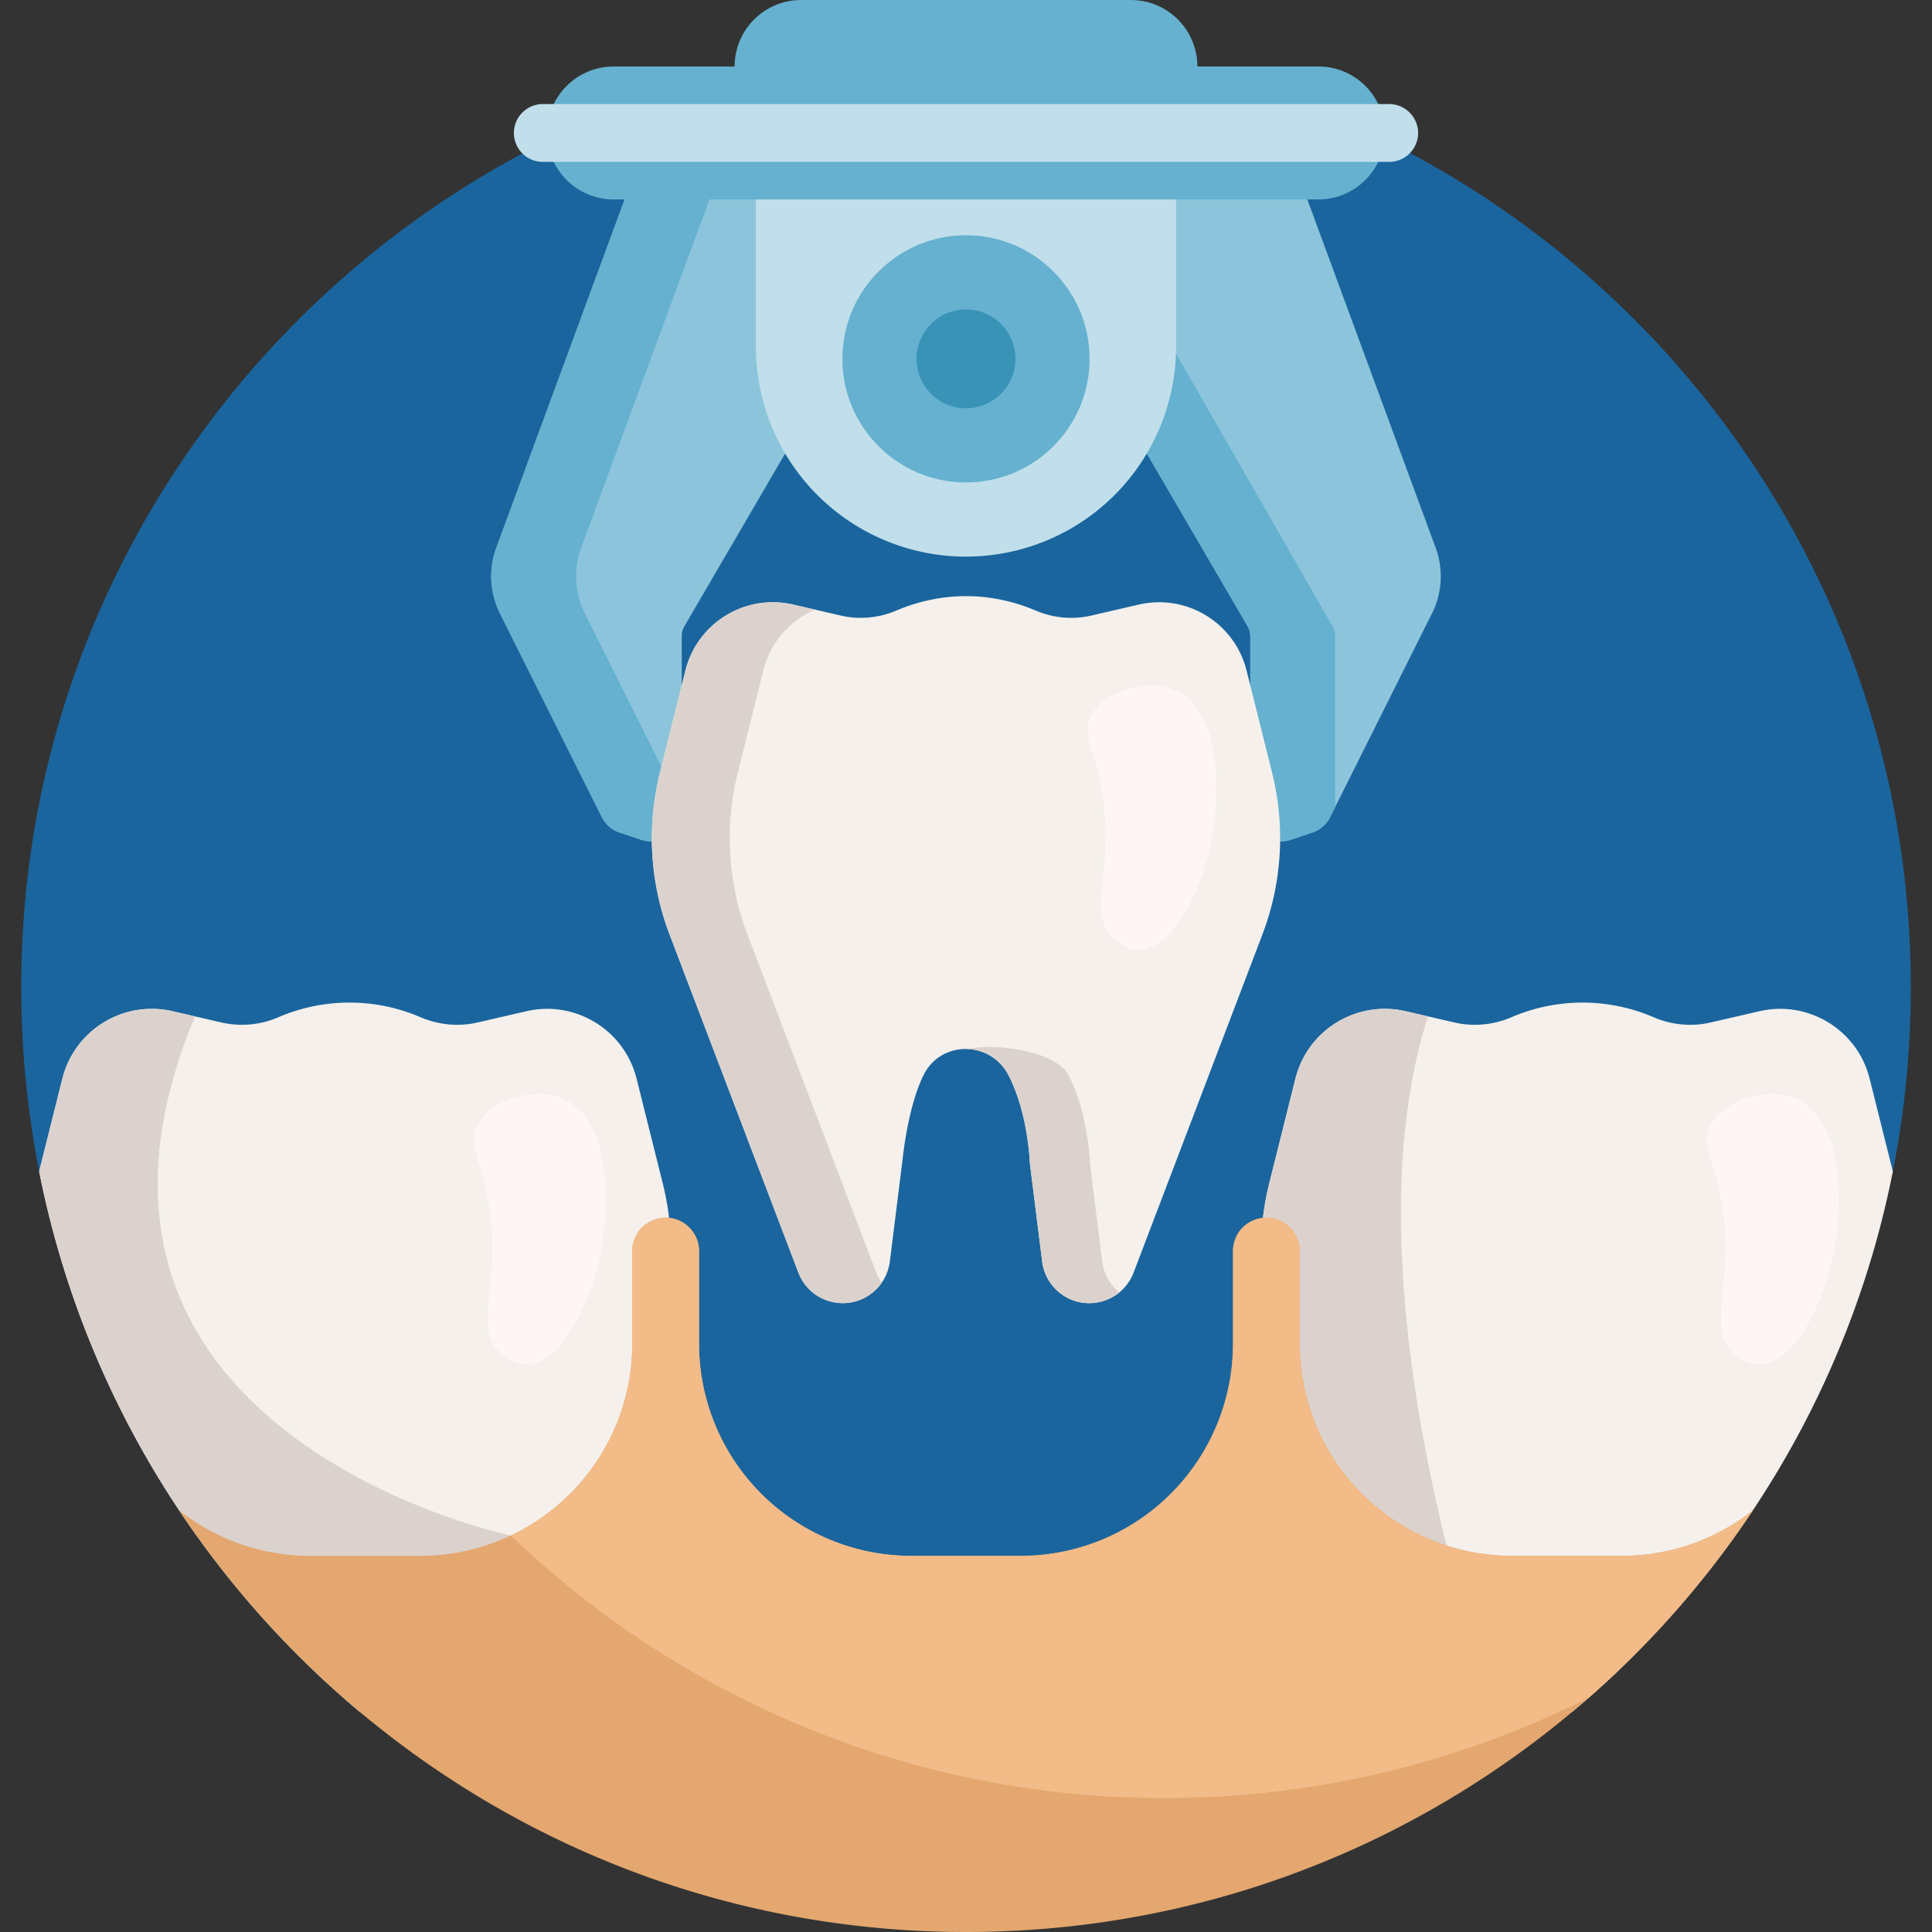 <svg xmlns="http://www.w3.org/2000/svg" width="64" height="64" fill="none" xmlns:v="https://vecta.io/nano"><rect width="100%" height="100%" fill="#333333" stroke="none"/><g clip-path="url(#A)"><g fill="#1a659e"><path d="M1.629 39.261c-.032-.151-.301-.303-.331-.455-.425-2.151-.63-4.382-.59-6.667.3-17.027 14.297-30.752 31.327-30.733 17.269.019 31.263 14.024 31.263 31.297a31.45 31.45 0 0 1-.595 6.103c-.022.11-.181.22-.204.33-1.729 8.278-8.908 14.198-17.365 14.198h-26.29c-8.404 0-15.463-5.853-17.215-14.073z"/><path d="M53.972 31.617c0 12.135-9.837 21.972-21.972 21.972s-21.972-9.837-21.972-21.972S19.865 9.645 32 9.645s21.972 9.837 21.972 21.972z"/></g><path d="M47.438 20.318l-3.375 6.75a1.02 1.02 0 0 1-.591.513l-.71.237c-.662.221-1.345-.272-1.345-.969v-5.779a.64.64 0 0 0-.087-.322l-5.645-9.677 1.936-4.914h5.52l4.417 11.989a2.74 2.74 0 0 1-.12 2.173zM20.859 6.156l-4.417 11.989a2.74 2.74 0 0 0 .12 2.173l3.375 6.75a1.02 1.02 0 0 0 .591.513l.71.237c.662.221 1.345-.272 1.345-.969v-5.779a.64.64 0 0 1 .087-.322l5.645-9.677-2.191-4.914h-5.265z" fill="#8cc5db"/><path d="M19.252 18.145a2.74 2.74 0 0 0 .12 2.173l3.21 6.421v.108c0 .698-.683 1.19-1.345.97l-.71-.237a1.02 1.02 0 0 1-.591-.513l-3.375-6.75a2.74 2.74 0 0 1-.12-2.173l4.417-11.989h2.81l-4.417 11.99zm24.888 2.601L36.867 8.069l-1.182 3 5.645 9.677a.64.64 0 0 1 .087.322v5.779c0 .698.683 1.19 1.345.97l.71-.237a1.02 1.02 0 0 0 .591-.513l.164-.329v-5.671a.64.64 0 0 0-.087-.322z" fill="#65b1cf"/><path d="M21.953 39.195c.455 1.819.341 3.734-.327 5.486l-4.367 11.463a1.61 1.61 0 0 1-2.397.766c-.18-.12-1.513-.184-2.935-.194-5.376-4.498-9.218-10.768-10.63-17.911l.768-3.071c.404-1.616 2.028-2.611 3.651-2.236l1.623.374a3.05 3.05 0 0 0 1.877-.172 5.95 5.95 0 0 1 4.721 0c.593.251 1.249.317 1.877.172l1.623-.374c1.623-.375 3.247.62 3.651 2.236l.865 3.461zm40.75-.39l-.768-3.071c-.404-1.616-2.028-2.611-3.651-2.236l-1.623.374c-.628.145-1.284.08-1.877-.172a5.95 5.95 0 0 0-4.721 0c-.593.251-1.249.317-1.877.172l-1.623-.374c-1.623-.375-3.247.62-3.651 2.236l-.865 3.461c-.455 1.819-.341 3.734.327 5.486l4.367 11.463a1.61 1.61 0 0 0 2.397.766c.18-.12 1.514-.184 2.935-.194 5.376-4.498 9.218-10.768 10.63-17.911zM42.139 25.594l-.845-3.382c-.395-1.579-1.982-2.551-3.567-2.185l-1.586.366c-.614.142-1.254.078-1.834-.168-1.5-.636-3.113-.636-4.613 0-.58.246-1.221.309-1.834.168l-1.586-.366c-1.586-.366-3.173.606-3.568 2.185l-.845 3.382c-.444 1.777-.333 3.648.319 5.36l4.267 11.201c.359.943 1.502 1.309 2.342.749.38-.254.631-.66.688-1.113l.419-3.354s.163-1.741.697-2.821c.574-1.162 2.216-1.15 2.813 0 .658 1.267.709 2.915.709 2.915l.408 3.26c.057.454.308.86.688 1.113.84.56 1.982.195 2.342-.749l4.267-11.201a8.96 8.96 0 0 0 .319-5.36z" fill="#f5f0eb"/><path d="M16.925 50.867l-.445 2.538-5.269-.135-4.672-2.364a31.14 31.14 0 0 1-5.241-12.101l.768-3.071c.404-1.616 2.028-2.611 3.651-2.236l.743.171C.703 47.489 16.925 50.867 16.925 50.867zm32.456 5.277c.048.127-.074.653-.243.766 0 0-2.029.199-2.397-.766l-4.367-11.463c-.668-1.752-.782-3.667-.327-5.486l.865-3.461c.404-1.616 2.028-2.611 3.651-2.236l.743.171c-2.873 8.933 2.074 22.474 2.074 22.474zM36.513 41.791l-.407-3.26s-.051-1.648-.709-2.915c-.394-.758-2.28-1.083-3.381-.867.549.01 1.097.3 1.391.867.658 1.267.709 2.915.709 2.915l.407 3.26c.057.454.308.86.688 1.114.6.4 1.355.328 1.868-.09h0c-.312-.254-.515-.62-.566-1.023zm-7.486.365a1.58 1.58 0 0 0 .179.34c-.111.159-.252.298-.417.408-.84.56-1.982.195-2.342-.749L22.18 30.955c-.652-1.712-.764-3.583-.319-5.36l.845-3.382c.395-1.579 1.982-2.551 3.568-2.185l.726.167a2.98 2.98 0 0 0-1.714 2.017l-.845 3.382c-.444 1.777-.333 3.648.319 5.36l4.267 11.201z" fill="#dcd2cd"/><path d="M40.195 27.506c-.257 1.716-1.27 3.95-2.473 3.953-.423.001-.738-.274-.821-.348-.91-.817-.02-2.132-.357-4.618-.226-1.667-.767-2.129-.379-2.817.464-.824 1.858-1.218 2.786-.796 1.776.807 1.295 4.289 1.244 4.627zm-21.505 8.91c-.95-.431-2.377-.028-2.852.815-.396.704.157 1.177.388 2.883.345 2.544-.566 3.89.365 4.726.085.076.407.358.84.356 1.231-.003 2.268-2.289 2.531-4.045.052-.346.544-3.91-1.273-4.735zm40.848 0c-.95-.431-2.377-.028-2.852.815-.396.704.157 1.177.388 2.883.345 2.544-.566 3.89.365 4.726.085.076.407.358.84.356 1.231-.003 2.268-2.289 2.531-4.045.052-.346.544-3.91-1.273-4.735z" fill="#fff5f5"/><path d="M32 18.439a6.96 6.96 0 0 1-6.96-6.96V5.212a1.23 1.23 0 0 1 1.228-1.228h11.464a1.23 1.23 0 0 1 1.228 1.228v6.266a6.96 6.96 0 0 1-6.96 6.96z" fill="#c0dfeb"/><path d="M36.094 11.888c0 2.261-1.833 4.094-4.094 4.094s-4.094-1.833-4.094-4.094S29.739 7.793 32 7.793s4.094 1.833 4.094 4.094z" fill="#65b1cf"/><path d="M33.638 11.888A1.64 1.64 0 0 1 32 13.526a1.64 1.64 0 0 1-1.638-1.638A1.64 1.64 0 0 1 32 10.25a1.64 1.64 0 0 1 1.638 1.638z" fill="#3993b7"/><path d="M45.876 4.405c0 1.216-.986 2.202-2.203 2.202H20.327c-1.216 0-2.203-.986-2.203-2.202s.986-2.202 2.203-2.202h4.008C24.335.986 25.322 0 26.538 0h10.924c1.216 0 2.203.986 2.203 2.202h4.008c1.217 0 2.203.986 2.203 2.203z" fill="#65b1cf"/><path d="M46.019 5.363H17.981a.96.96 0 0 1-.958-.958.96.96 0 0 1 .958-.958h28.038a.96.96 0 0 1 .958.958.96.96 0 0 1-.958.958z" fill="#c0dfeb"/><path d="M58.066 50.033C52.456 58.452 42.876 64 32 64S11.544 58.452 5.935 50.033c1.196.944 2.707 1.507 4.349 1.507h3.636a7.03 7.03 0 0 0 7.026-7.026v-3.071c0-.611.495-1.105 1.105-1.105s1.106.495 1.106 1.105v3.071a7.03 7.03 0 0 0 7.026 7.026h3.636a7.03 7.03 0 0 0 7.026-7.026v-3.071c0-.611.495-1.105 1.105-1.105s1.106.495 1.106 1.105v3.071a7.03 7.03 0 0 0 7.026 7.026h3.636c1.642 0 3.153-.563 4.349-1.507z" fill="#e3a76f"/><path d="M53.717 51.54c1.642 0 3.153-.563 4.349-1.507-1.532 2.299-3.36 4.384-5.429 6.201-4.228 2.13-9.005 3.329-14.062 3.329a31.19 31.19 0 0 1-21.65-8.696c2.377-1.126 4.021-3.548 4.021-6.353v-3.071c0-.611.495-1.105 1.105-1.105s1.106.495 1.106 1.105v3.071a7.03 7.03 0 0 0 7.026 7.026h3.636a7.03 7.03 0 0 0 7.026-7.026v-3.071c0-.611.495-1.105 1.105-1.105s1.105.495 1.105 1.105v3.071a7.03 7.03 0 0 0 7.026 7.026h3.636z" fill="#f2bb88"/></g><defs><clipPath id="A"><path fill="#fff" d="M0 0h64v64H0z"/></clipPath></defs></svg>